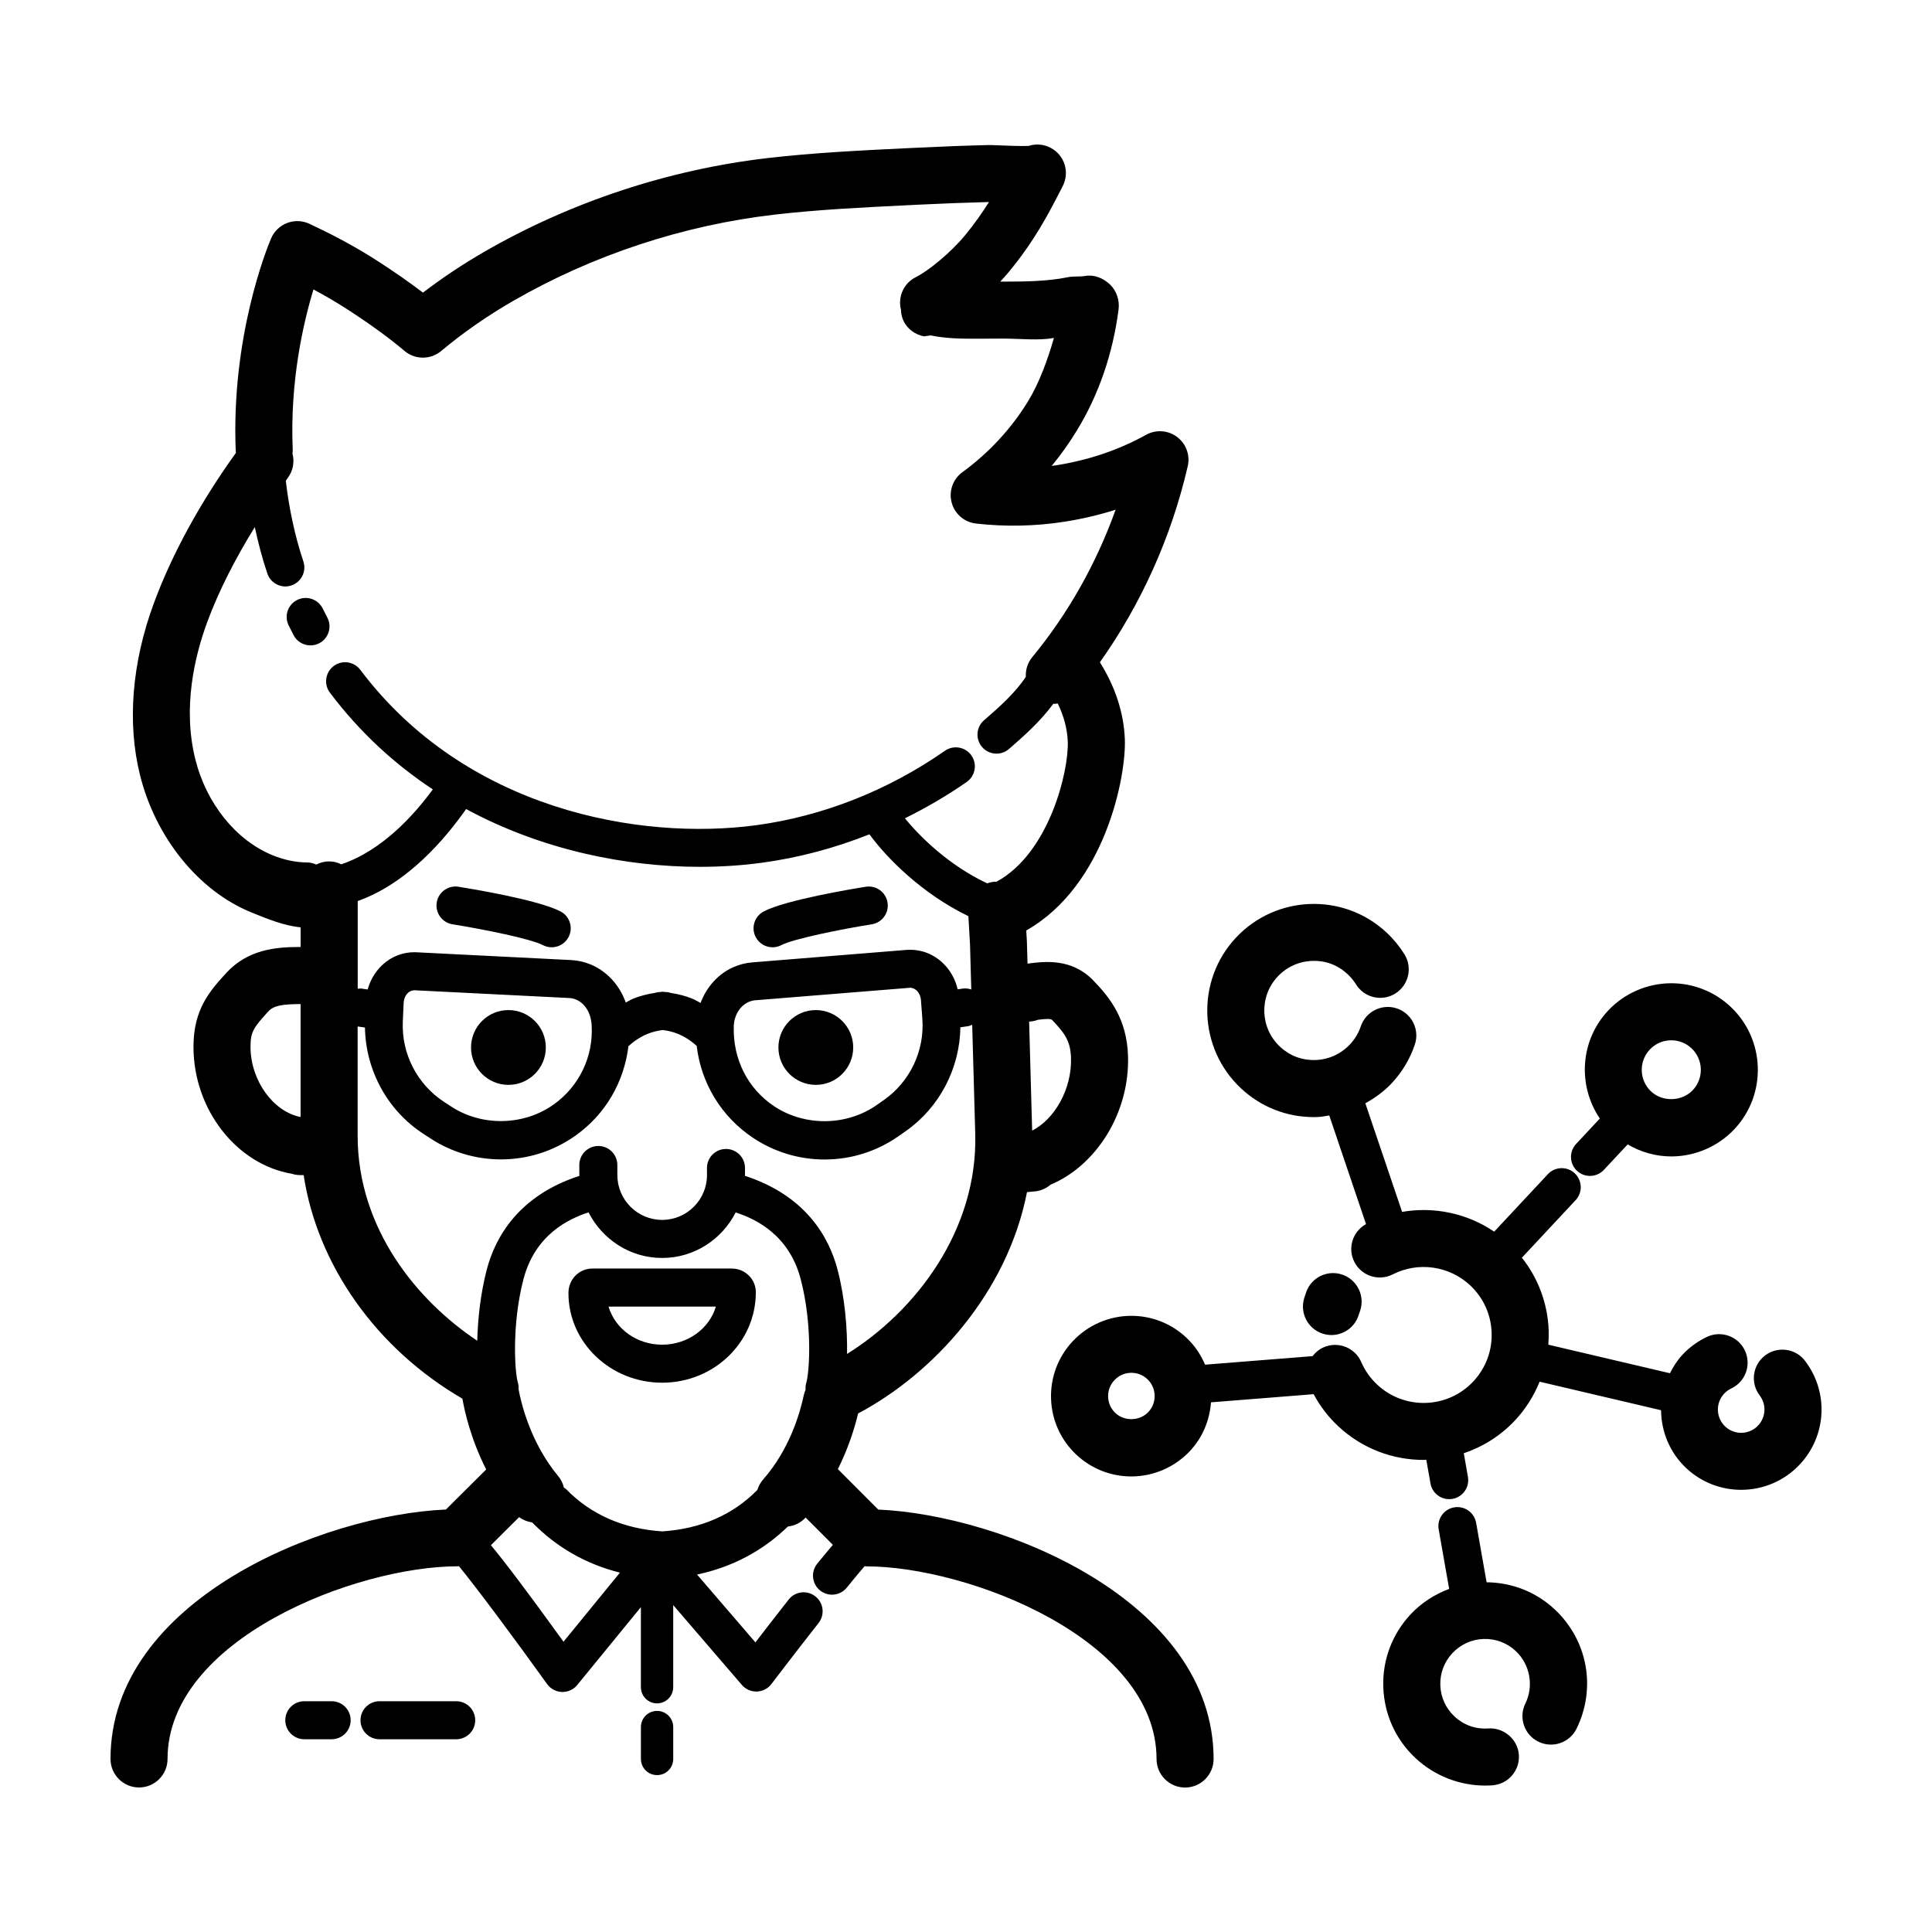 <?xml version="1.0" encoding="UTF-8"?>
<!-- Uploaded to: ICON Repo, www.svgrepo.com, Generator: ICON Repo Mixer Tools -->
<svg fill="#000000" width="800px" height="800px" version="1.1" viewBox="144 144 512 512" xmlns="http://www.w3.org/2000/svg">
 <g>
  <path d="m288.65 421.59c0 5.473-4.438 9.91-9.91 9.91-5.477 0-9.91-4.438-9.91-9.91 0-5.473 4.434-9.91 9.91-9.91 5.473 0 9.91 4.438 9.91 9.91"/>
  <path d="m292.55 385.54c-5.805-3.047-23.547-5.984-27.043-6.543-2.731-0.441-5.336 1.438-5.769 4.18-0.438 2.746 1.43 5.332 4.18 5.769 8.016 1.281 20.746 3.84 23.945 5.516 0.746 0.395 1.551 0.578 2.336 0.578 1.809 0 3.562-0.977 4.469-2.695 1.297-2.465 0.344-5.508-2.117-6.805z"/>
  <path d="m228.62 314.46c2.465-1.293 3.414-4.336 2.121-6.801-0.418-0.797-0.82-1.582-1.211-2.379-1.223-2.492-4.238-3.527-6.742-2.301-2.5 1.223-3.527 4.246-2.301 6.742 0.43 0.871 0.871 1.742 1.328 2.621 0.906 1.719 2.648 2.695 4.469 2.695 0.789-0.004 1.59-0.184 2.336-0.578z"/>
  <path d="m319.47 510.43c13.695 0 24.832-10.652 24.832-23.973 0-3.465-2.848-6.281-6.352-6.281h-36.957c-3.5 0-6.352 2.816-6.352 6.508 0 13.102 11.141 23.746 24.828 23.746zm0-20.172h14.242c-1.699 5.809-7.441 10.098-14.242 10.098-6.75 0-12.461-4.223-14.203-10.098z"/>
  <path d="m370.11 421.59c0 5.473-4.438 9.91-9.91 9.91s-9.91-4.438-9.91-9.91c0-5.473 4.438-9.91 9.91-9.91s9.91 4.438 9.91 9.91"/>
  <path d="m373.44 379c-3.496 0.555-21.242 3.492-27.043 6.543-2.465 1.293-3.414 4.336-2.121 6.801 0.906 1.719 2.648 2.695 4.469 2.695 0.785 0 1.586-0.188 2.336-0.578 3.195-1.676 15.926-4.231 23.945-5.516 2.75-0.438 4.621-3.023 4.18-5.769-0.441-2.738-3.023-4.625-5.766-4.176z"/>
  <path d="m262.17 544.04c-32.746 1.414-88.883 24.055-88.883 66.098 0 4.176 3.387 7.559 7.559 7.559 4.168 0 7.555-3.379 7.555-7.559 0-31.676 49.828-51.055 76.953-51.055 0.098 0 0.188-0.023 0.281-0.023 4.992 6.125 14.723 19.207 23.352 31.23 0.918 1.273 2.367 2.051 3.934 2.102h0.156c1.512 0 2.941-0.676 3.898-1.848l16.871-20.641v21.227c0 2.363 1.914 4.281 4.281 4.281s4.281-1.918 4.281-4.281v-21.766l18.191 21.156c0.953 1.113 2.352 1.754 3.82 1.754h0.152c1.523-0.047 2.938-0.777 3.859-1.988 0.012-0.012 5.969-7.856 12.496-16.164 1.723-2.191 1.34-5.356-0.852-7.074-2.191-1.719-5.356-1.336-7.07 0.852-3.316 4.219-6.484 8.316-8.812 11.348l-15.461-17.977c9.332-1.98 17.375-6.246 24.059-12.723 1.754-0.203 3.438-0.988 4.711-2.383l7.219 7.231c-1.184 1.391-2.492 2.969-4.141 4.992-1.754 2.16-1.422 5.336 0.734 7.09 0.934 0.754 2.055 1.129 3.168 1.129 1.465 0 2.922-0.637 3.914-1.863 2.074-2.559 3.594-4.367 4.731-5.684 0.141 0.012 0.277 0.039 0.418 0.039 27.129 0 76.953 19.387 76.953 51.055 0 4.176 3.387 7.559 7.559 7.559 4.172 0 7.559-3.379 7.559-7.559 0-42.039-56.125-64.68-88.867-66.102l-10.699-10.711c2.816-5.652 4.438-10.918 5.356-14.758 19.902-10.551 39.52-31.883 44.758-58.652l1.566-0.156c1.789-0.059 3.422-0.734 4.68-1.824 12.012-5.012 20.953-18.902 20.531-33.98-0.281-10.082-4.918-15.703-9.27-20.207-5.633-5.769-12.586-5.027-17.367-4.394l-0.156-5.664-0.176-3.129c20.957-11.855 26.539-40.988 26.121-50.773-0.301-7.023-2.574-13.836-6.606-20.293 10.957-15.48 18.965-33.242 23.281-51.977 0.672-2.91-0.438-5.945-2.828-7.738-2.371-1.789-5.598-2.016-8.211-0.57-7.262 4.035-15.332 6.758-23.992 8.105-0.336 0.051-0.68 0.086-1.023 0.137 2.434-2.941 4.66-6.09 6.66-9.367 5.82-9.512 9.543-20.363 11.062-32.117 0.312-2.387-0.535-4.934-2.281-6.594-1.75-1.664-4.156-2.684-6.559-2.258-1.449 0.262-3.043 0-4.731 0.352-5.285 1.082-11.285 1.145-17.035 1.145h-0.012c-0.266 0-0.492 0.004-0.746 0.004 0.812-0.871 1.598-1.742 2.316-2.613 6.793-8.227 10.531-15.492 13.262-20.797l0.961-1.859c1.934-3.688 0.516-8.254-3.18-10.191-1.875-0.992-3.984-1.109-5.856-0.504-1.891 0.098-6.348-0.09-7.914-0.156-1.402-0.055-2.445-0.09-2.805-0.074-6.297 0.156-12.594 0.398-18.887 0.711l-3.242 0.152c-11.855 0.578-24.105 1.176-36.148 2.57-26.344 3.043-52.383 11.652-75.289 24.883-5.656 3.266-11.082 6.883-16.203 10.793-3.426-2.613-7.324-5.344-11.664-8.156-7.094-4.606-13.574-7.805-18.418-10.082-1.863-0.875-4-0.945-5.914-0.215-1.926 0.734-3.461 2.223-4.262 4.109-1.094 2.586-10.641 26.133-9.352 56.473 0.004 0.117 0.035 0.215 0.047 0.332-9.5 13.191-17.035 27.02-21.789 39.945-5.789 15.723-7.055 31.574-3.668 45.301 4.047 16.453 15.387 30.809 29.609 36.57 4.254 1.723 8.621 3.512 12.992 3.926l-0.004 5.211h-0.297c-6.328 0-13.703 0.664-19.438 6.914-4.258 4.684-8.656 9.531-8.656 19.508 0 16.797 11.547 31.223 26.059 33.676 0.734 0.234 1.523 0.359 2.332 0.359h0.805c3.606 23.773 19.25 45.996 42.074 59.242 0.609 3.496 2.258 10.777 6.301 18.766zm57.301-66.668c8.531 0 15.859-4.938 19.492-12.066 5.25 1.703 14.152 5.891 17.234 17.688 3.16 12.086 2.316 24.742 1.465 27.508-0.188 0.598-0.215 1.211-0.176 1.797-0.207 0.469-0.371 0.961-0.484 1.484-1.047 4.941-3.84 14.414-10.758 22.293-0.73 0.832-1.23 1.777-1.531 2.766-6.504 6.621-14.977 10.312-25.195 10.992-10.344-0.684-18.93-4.445-25.508-11.211-0.168-0.172-0.387-0.242-0.57-0.387-0.262-1.09-0.746-2.141-1.516-3.059-7.523-9.02-9.926-19.895-10.488-22.969 0.023-0.562 0.004-1.137-0.172-1.715-0.852-2.766-1.691-15.422 1.465-27.508 3.082-11.801 11.992-15.992 17.242-17.695 3.641 7.144 10.973 12.082 19.5 12.082zm-26.137 101.7c-9.473-13.121-15.355-20.898-19.234-25.582l7.481-7.438c1.027 0.777 2.223 1.23 3.457 1.406 6.449 6.609 14.254 11.039 23.25 13.312zm104.46-172.89c-1.078-4.719-4.504-8.59-8.996-9.957-1.477-0.449-3.023-0.609-4.555-0.492l-40.902 3.309c-1.762 0.141-3.481 0.59-5.113 1.324-3.953 1.789-6.973 5.188-8.574 9.426-0.734-0.383-1.441-0.828-2.211-1.145-1.832-0.75-3.754-1.211-5.703-1.516-0.508-0.188-1.074-0.242-1.652-0.258-0.133-0.012-0.262-0.051-0.395-0.059-0.02 0-0.035 0.012-0.051 0.004-0.02 0-0.035-0.012-0.051-0.004-0.137 0.012-0.262 0.051-0.398 0.059-0.562 0.016-1.113 0.07-1.617 0.25-1.953 0.309-3.883 0.766-5.738 1.523-0.695 0.289-1.336 0.691-2.004 1.039-1.594-4.543-4.938-8.277-9.297-10.09-1.648-0.684-3.387-1.082-5.16-1.168l-40.988-2.062c-0.082 0-0.52-0.016-0.598-0.016-1.336 0-2.648 0.215-3.918 0.645-4.141 1.395-7.254 4.934-8.43 9.227l-1.672-0.242c-0.336-0.047-0.645 0.039-0.969 0.059v-23.254c13.316-4.746 23.242-16.566 28.727-24.379 20.297 10.973 42.559 15.312 61.953 15.312 5.769 0 11.285-0.383 16.414-1.078 9.688-1.309 19.281-3.863 28.516-7.535 4.707 6.41 13.961 15.754 26.227 21.695l0.43 7.527 0.332 11.898c-0.711-0.23-1.465-0.352-2.258-0.238zm-19.594 29.359-1.898 1.328c-7.981 5.562-19.062 5.68-27.156 0.289-6.938-4.629-10.938-12.379-10.691-21.164 0.082-2.875 1.617-5.41 3.914-6.449 0.57-0.258 1.168-0.418 1.777-0.465l41.074-3.316c0.211 0 0.418 0.031 0.637 0.102 1.203 0.363 2.09 1.637 2.207 3.176l0.371 4.969c0.629 8.438-3.293 16.691-10.234 21.531zm-77.406-19.879c0.488 8.34-3.273 16.203-10.07 21.043-7.918 5.644-19 5.871-27.145 0.543l-1.949-1.27c-7.078-4.629-11.25-12.758-10.883-21.207l0.223-4.992c0.07-1.531 0.91-2.832 2.106-3.231 0.223-0.074 0.453-0.117 0.777-0.117h0.031l40.984 2.055c0.609 0.031 1.211 0.168 1.785 0.406 2.324 0.977 3.945 3.461 4.141 6.769zm118.29-1.414c2.258-0.277 3.402-0.293 3.738 0.059 3.594 3.719 4.887 5.836 5.008 10.133 0.227 8.223-4.394 16.199-10.297 19.184l-0.805-28.887c0.824-0.051 1.633-0.199 2.356-0.488zm-223.35-69.164c-3.371-13.637-0.137-27.195 3.168-36.172 3.004-8.156 7.356-16.707 12.621-25.234 0.891 4.191 1.988 8.305 3.32 12.293 0.707 2.109 2.664 3.445 4.777 3.445 0.523 0 1.066-0.086 1.594-0.262 2.641-0.883 4.066-3.734 3.184-6.375-2.262-6.793-3.797-13.98-4.656-21.375 0.191-0.262 0.359-0.527 0.555-0.797 1.426-1.918 1.773-4.277 1.211-6.414 0.047-0.383 0.086-0.77 0.066-1.164-0.77-18.066 2.836-33.559 5.5-42.316 2.84 1.512 5.894 3.266 9.117 5.356 5.934 3.848 11.113 7.617 14.977 10.906 2.801 2.387 6.914 2.414 9.742 0.051 5.824-4.863 12.195-9.301 18.934-13.191 21.137-12.207 45.156-20.148 69.465-22.957 11.547-1.336 23.547-1.918 35.156-2.488l3.254-0.16c6.144-0.301 12.297-0.539 18.367-0.691-1.723 2.766-3.777 5.723-6.359 8.848-3.879 4.691-9.84 9.492-12.977 11.035-3.281 1.613-4.871 5.289-3.977 8.695 0.051 3.438 2.527 6.316 6.102 7.019l1.734-0.246c5.66 1.125 10.133 0.844 19.199 0.844h0.016c4.676 0 9.27 0.574 13.477-0.168-1.586 5.543-3.848 11.859-6.812 16.707-4.492 7.34-10.363 13.688-17.445 18.867-2.516 1.832-3.648 5.027-2.848 8.035 0.797 3.008 3.359 5.223 6.453 5.57 7.805 0.887 15.688 0.73 23.422-0.48 4.672-0.73 9.203-1.793 13.578-3.188-5.106 14.262-12.605 27.57-22.098 39.082-1.25 1.516-1.785 3.375-1.691 5.195-2.801 4.258-7.019 8.004-10.531 11.047l-0.551 0.48c-2.102 1.824-2.324 5.008-0.5 7.109 0.996 1.148 2.398 1.734 3.805 1.734 1.176 0 2.352-0.406 3.305-1.234l0.543-0.473c3.406-2.953 7.769-6.832 11.23-11.523 0.07 0 0.137 0.035 0.207 0.035 0.316 0 0.629-0.059 0.945-0.102 1.598 3.293 2.508 6.644 2.656 10.016 0.328 7.773-4.875 29.684-18.922 37.238-0.133 0-0.262-0.023-0.395-0.02-0.715 0.039-1.387 0.211-2.031 0.434-9.906-4.637-17.59-12.062-21.805-17.234 5.652-2.801 11.145-5.992 16.375-9.633 2.281-1.594 2.836-4.731 1.25-7.012-1.586-2.281-4.727-2.848-7.019-1.254-15.078 10.516-32.344 17.324-49.922 19.715-30.984 4.191-77.098-4.055-105.02-41.172-1.668-2.215-4.82-2.664-7.055-0.996-2.215 1.672-2.664 4.832-0.992 7.055 7.965 10.59 17.27 19.02 27.266 25.633-4.949 6.777-13.445 16.223-24.262 19.855-0.969-0.492-2.055-0.773-3.219-0.773-1.223 0-2.367 0.316-3.391 0.836-0.746-0.324-1.523-0.543-2.352-0.551-3.039-0.02-6.117-0.648-9.141-1.875-9.793-3.961-17.695-13.77-20.602-25.605zm14.652 76.285c0-3.984 0.906-5.133 4.699-9.309 1.473-1.605 3.703-1.93 8.574-1.98v29.938c-7.164-1.367-13.273-9.594-13.273-18.648zm28.391 23.574v-28.918l1.945 0.281c0.172 11.266 5.898 21.906 15.395 28.113l1.949 1.27c5.566 3.641 12.031 5.562 18.68 5.562 7.148 0 14-2.191 19.82-6.34 7.875-5.613 12.812-14.102 13.984-23.703 0.051-0.039 0.117-0.055 0.168-0.102 1.492-1.352 3.152-2.402 4.926-3.133 1.285-0.523 2.629-0.832 3.996-1.004 1.367 0.172 2.711 0.48 3.984 1.004 1.785 0.73 3.445 1.785 4.922 3.129 0.023 0.02 0.055 0.031 0.082 0.051 1.16 9.875 6.5 18.758 14.934 24.383 5.633 3.758 12.188 5.742 18.957 5.742 7.027 0 13.789-2.125 19.559-6.152l1.898-1.328c9.012-6.293 14.375-16.645 14.535-27.555l2.055-0.297c0.395-0.055 0.727-0.246 1.078-0.383l0.805 28.84c0.719 25.715-15.906 47.168-33.969 58.398 0.105-6.555-0.539-14.738-2.527-22.363-2.254-8.609-8.453-19.613-24.539-24.828 0-0.07 0.02-0.141 0.02-0.211v-1.875c0-2.781-2.254-5.039-5.039-5.039-2.785 0-5.039 2.258-5.039 5.039l0.004 1.883c0 6.551-5.332 11.879-11.879 11.879-6.551 0-11.875-5.332-11.875-11.879v-2.672c0-2.781-2.254-5.039-5.039-5.039-2.785 0-5.039 2.258-5.039 5.039l0.004 2.672c0 0.07 0.02 0.137 0.02 0.211-16.09 5.211-22.297 16.219-24.547 24.828-1.648 6.312-2.379 13.02-2.523 18.867-15.801-10.516-31.703-29.59-31.703-54.371z"/>
  <path d="m322.41 610.14v-8.453c0-2.363-1.914-4.281-4.281-4.281-2.367 0-4.281 1.918-4.281 4.281v8.453c0 2.363 1.914 4.281 4.281 4.281 2.367 0.004 4.281-1.91 4.281-4.281z"/>
  <path d="m231.89 594.84h-7.246c-2.785 0-5.039 2.258-5.039 5.039s2.254 5.039 5.039 5.039h7.246c2.785 0 5.039-2.258 5.039-5.039 0-2.785-2.254-5.039-5.039-5.039z"/>
  <path d="m264.9 604.92c2.785 0 5.039-2.258 5.039-5.039s-2.254-5.039-5.039-5.039h-20.328c-2.785 0-5.039 2.258-5.039 5.039s2.254 5.039 5.039 5.039z"/>
  <path d="m515.57 465.16-9.742-28.781c2.551-1.414 4.949-3.125 6.996-5.32 2.777-2.973 4.836-6.418 6.121-10.242 1.328-3.961-0.801-8.242-4.758-9.574-3.949-1.324-8.238 0.805-9.566 4.758-0.59 1.762-1.551 3.359-2.84 4.746-2.398 2.562-5.644 4.047-9.148 4.168-3.656 0.098-6.852-1.133-9.418-3.527-5.297-4.941-5.578-13.273-0.637-18.57 2.398-2.562 5.644-4.047 9.148-4.168 3.633-0.137 6.852 1.133 9.418 3.527 0.863 0.805 1.602 1.707 2.211 2.691 2.207 3.551 6.863 4.637 10.41 2.43 3.543-2.203 4.629-6.863 2.43-10.402-1.316-2.106-2.902-4.047-4.734-5.758-11.383-10.637-29.285-10.02-39.938 1.367-10.625 11.387-10.012 29.297 1.367 39.934 5.273 4.926 12.078 7.602 19.254 7.602 0.328 0 0.66-0.004 0.992-0.016 1.066-0.035 2.09-0.262 3.133-0.414l9.742 28.789c-3.559 1.961-4.949 6.394-3.09 10.031 1.906 3.719 6.453 5.184 10.168 3.293 6.731-3.438 14.973-2.277 20.5 2.887 3.516 3.285 5.547 7.742 5.707 12.555 0.168 4.812-1.559 9.395-4.84 12.914-6.781 7.269-18.211 7.652-25.469 0.871-1.828-1.707-3.254-3.727-4.242-5.996-1.664-3.824-6.109-5.582-9.945-3.914-1.219 0.527-2.203 1.367-2.957 2.348l-28.484 2.262c-1.129-2.656-2.781-5.129-5.023-7.219-3.953-3.691-9.113-5.727-14.523-5.727-5.879 0-11.547 2.465-15.551 6.758-3.883 4.156-5.914 9.574-5.723 15.25 0.191 5.684 2.59 10.949 6.746 14.832 3.961 3.691 9.117 5.727 14.523 5.727 5.879 0 11.547-2.465 15.562-6.762 3.422-3.664 5.199-8.227 5.559-12.879l27.191-2.16c1.703 3.164 3.879 6.031 6.551 8.52 6.379 5.953 14.5 8.906 22.602 8.902 0.238 0 0.473-0.031 0.711-0.035l1.109 6.273c0.43 2.445 2.555 4.16 4.953 4.16 0.293 0 0.586-0.023 0.883-0.074 2.742-0.484 4.57-3.098 4.086-5.84l-1.098-6.258c5.027-1.691 9.73-4.59 13.598-8.73 2.828-3.027 4.992-6.5 6.5-10.227l32.184 7.562c0.051 5.633 2.273 11.234 6.699 15.375 4.098 3.824 9.309 5.719 14.516 5.719 5.699 0 11.383-2.266 15.562-6.746 7.117-7.617 7.691-19.156 1.375-27.434-2.527-3.32-7.281-3.953-10.594-1.422-3.316 2.527-3.953 7.273-1.422 10.594 1.828 2.394 1.656 5.734-0.402 7.945-2.324 2.484-6.231 2.625-8.715 0.301-2.488-2.324-2.625-6.238-0.312-8.711 0.551-0.586 1.184-1.055 1.895-1.387 3.773-1.777 5.391-6.281 3.613-10.055-1.773-3.777-6.273-5.394-10.055-3.617-2.438 1.152-4.621 2.742-6.488 4.731-1.395 1.496-2.438 3.168-3.32 4.906l-32.234-7.57c0.09-1.23 0.137-2.465 0.098-3.715-0.242-7.141-2.75-13.836-7.098-19.336l14.238-15.25c1.898-2.035 1.789-5.223-0.242-7.125-2.035-1.898-5.223-1.789-7.117 0.242l-14.223 15.234c-7.176-4.875-15.969-6.703-24.402-5.242zm-67.234 53.027c-2.238 2.402-6.309 2.555-8.723 0.301-1.199-1.125-1.895-2.648-1.953-4.297-0.055-1.648 0.535-3.219 1.664-4.422 1.176-1.258 2.781-1.961 4.508-1.961 1.57 0 3.062 0.59 4.211 1.664 2.481 2.32 2.613 6.231 0.293 8.715z"/>
  <path d="m496.85 497.8c3.211 0 6.188-2.062 7.203-5.281l0.328-0.969c1.438-3.914-0.57-8.258-4.488-9.699-3.918-1.457-8.262 0.562-9.703 4.484-0.195 0.535-0.371 1.074-0.543 1.621-1.258 3.981 0.945 8.227 4.926 9.488 0.754 0.238 1.52 0.355 2.277 0.355z"/>
  <path d="m510.59 591.13c0.246 7.203 3.281 13.887 8.551 18.801 5.004 4.672 11.633 7.266 18.434 7.266 0.648 0 1.305-0.023 1.953-0.07 4.16-0.309 7.289-3.926 6.988-8.086-0.309-4.168-4.031-7.246-8.086-6.988-3.367 0.25-6.519-0.883-8.969-3.164-2.316-2.168-3.656-5.106-3.762-8.273-0.105-3.168 1.023-6.191 3.195-8.508 2.168-2.316 5.106-3.656 8.277-3.762 3.152-0.121 6.191 1.023 8.508 3.188 3.793 3.543 4.848 9.266 2.559 13.914-1.844 3.75-0.301 8.277 3.445 10.117 3.75 1.84 8.277 0.301 10.117-3.445 5.285-10.746 2.953-23.457-5.801-31.633-4.949-4.621-11.34-7.098-18.035-7.168l-2.777-15.758c-0.484-2.742-3.098-4.57-5.836-4.09-2.742 0.484-4.57 3.094-4.086 5.836l2.777 15.766c-3.82 1.445-7.324 3.652-10.195 6.723-4.93 5.262-7.508 12.129-7.258 19.336z"/>
  <path d="m565.36 455.63c1.344 0 2.691-0.535 3.68-1.598l6.309-6.75c3.488 2.039 7.441 3.184 11.559 3.184 6.34 0 12.453-2.656 16.777-7.285 8.629-9.246 8.133-23.797-1.113-32.434-4.266-3.981-9.824-6.176-15.66-6.176-6.34 0-12.453 2.656-16.777 7.285-7.445 7.977-8.062 19.887-2.16 28.562l-6.293 6.742c-1.898 2.031-1.789 5.219 0.242 7.117 0.969 0.902 2.203 1.352 3.438 1.352zm15.824-33.457c1.496-1.602 3.531-2.488 5.727-2.488 1.996 0 3.891 0.75 5.344 2.106 3.16 2.953 3.324 7.918 0.379 11.078-2.852 3.062-8.016 3.234-11.07 0.383-3.16-2.953-3.328-7.922-0.379-11.078z"/>
 </g>
</svg>